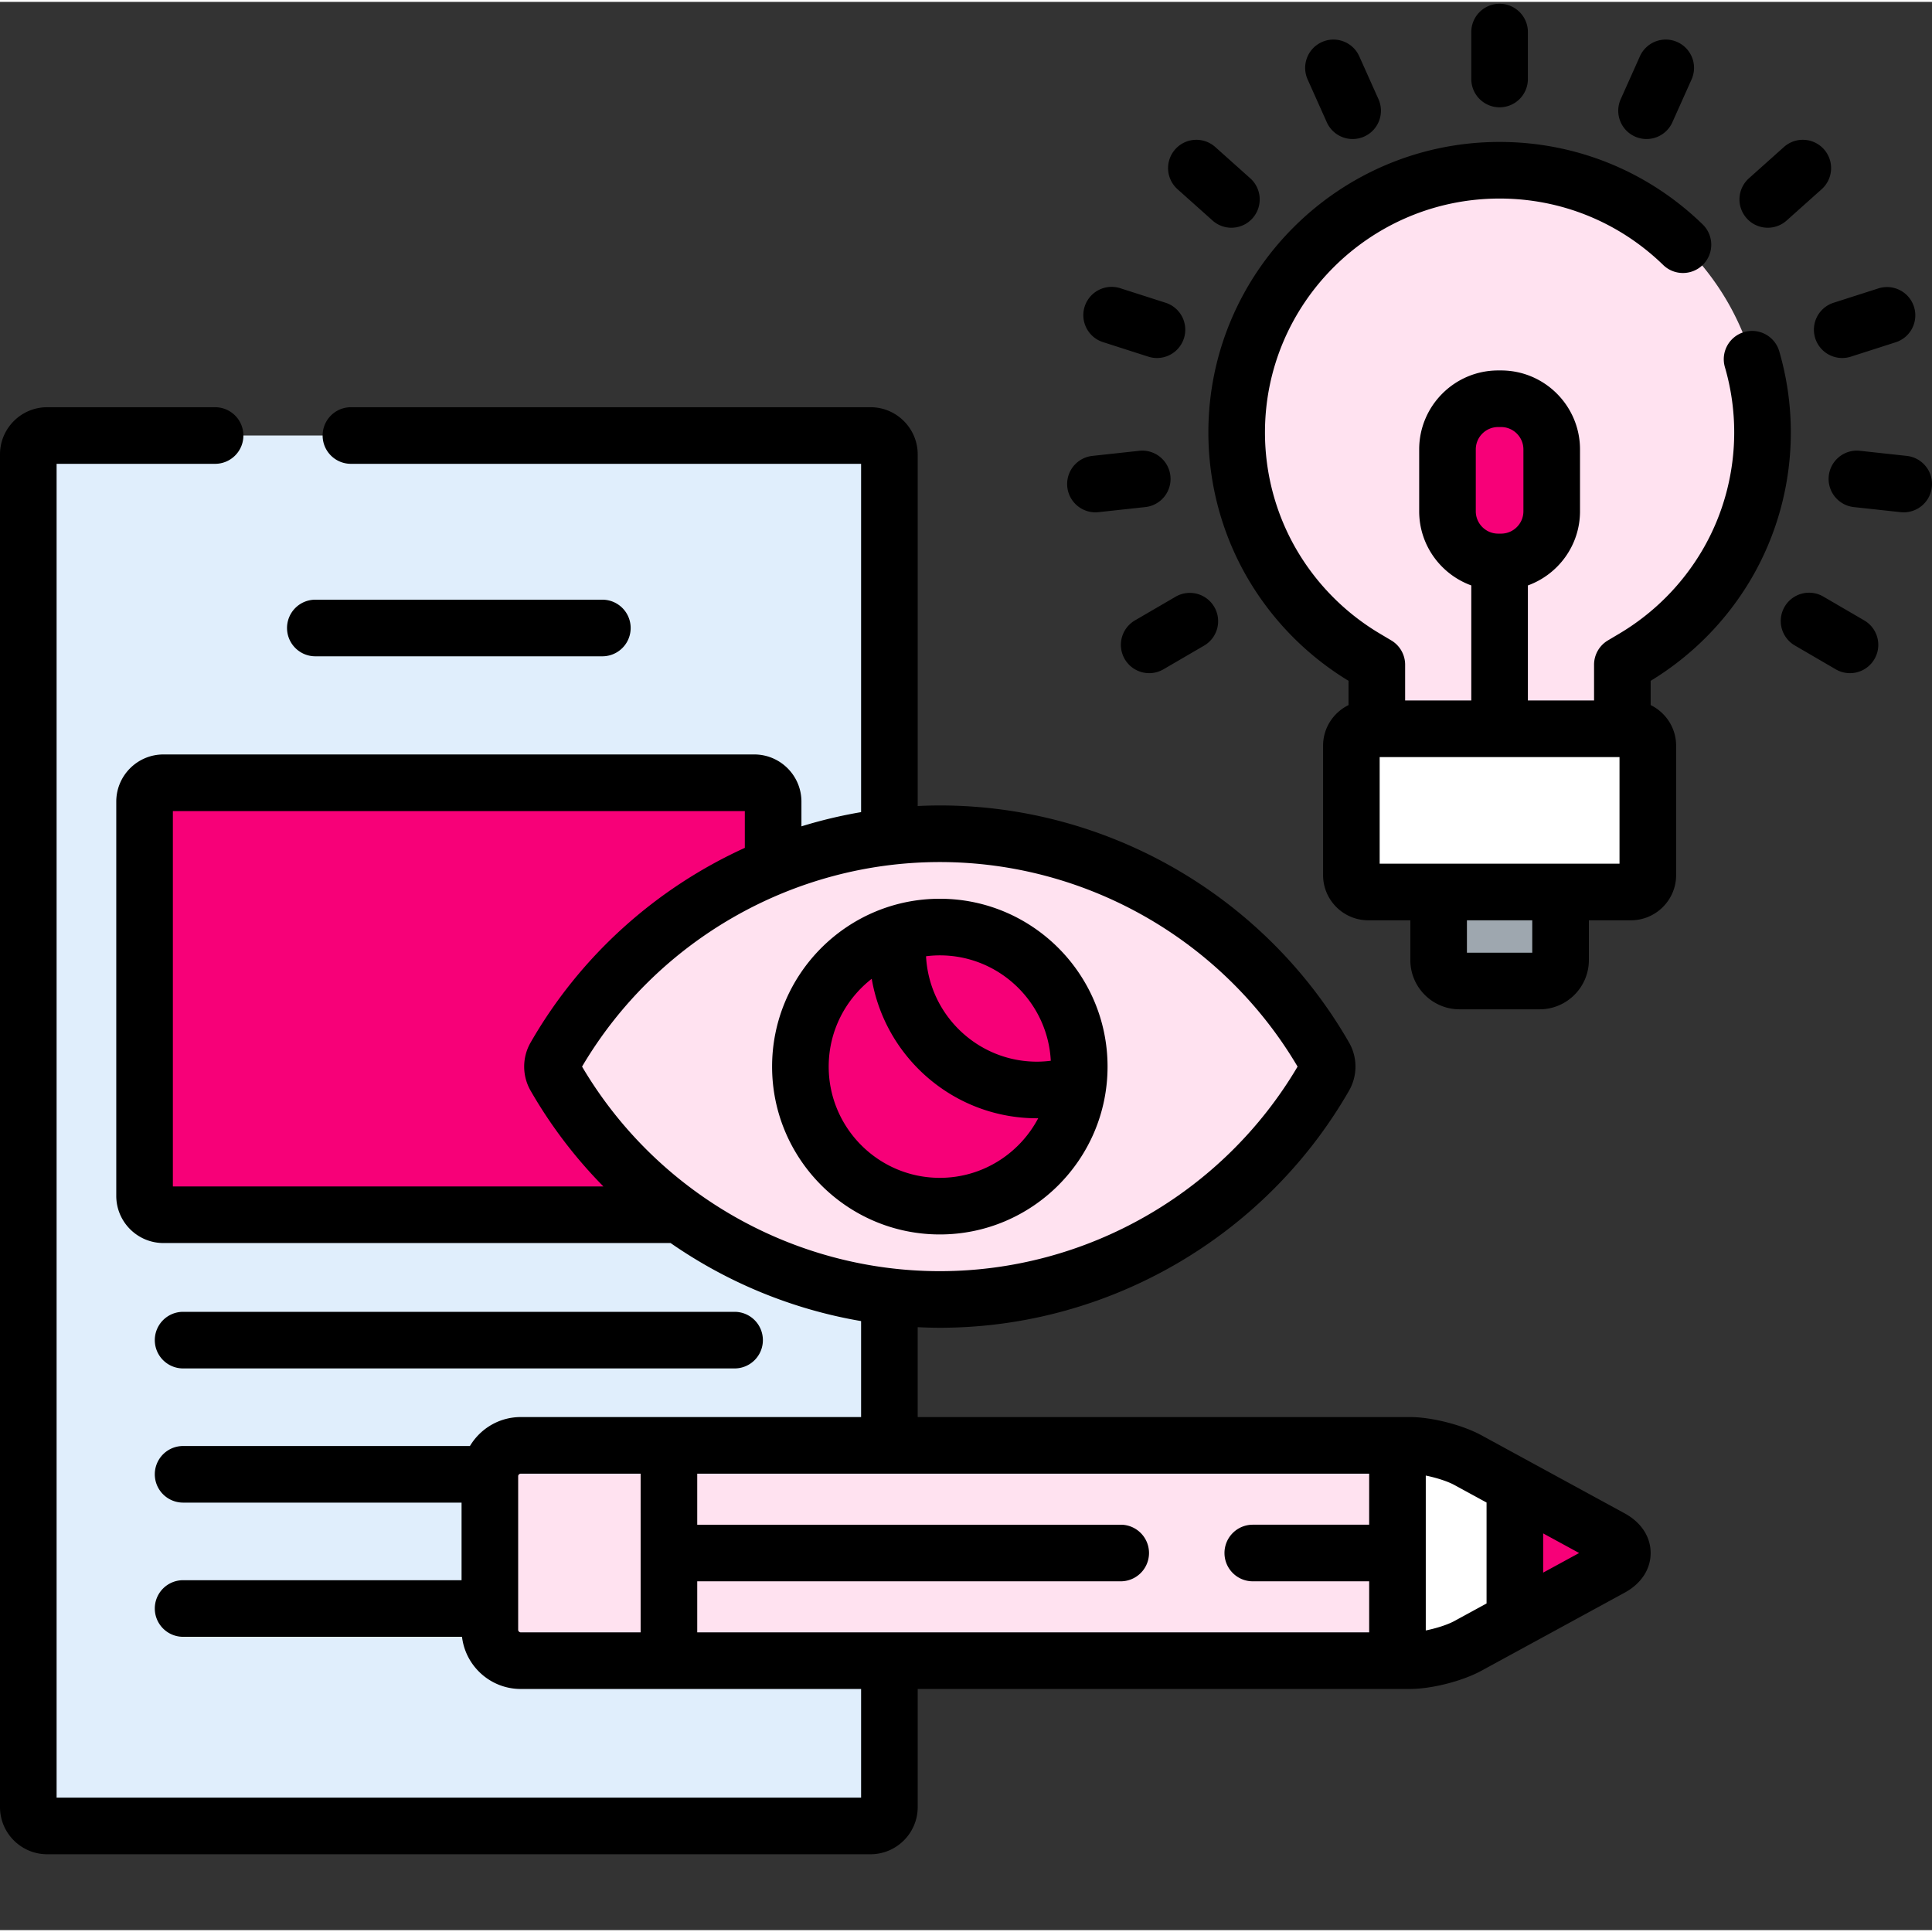 <svg xmlns="http://www.w3.org/2000/svg" version="1.1" xmlns:xlink="http://www.w3.org/1999/xlink" xmlns:svgjs="http://svgjs.com/svgjs" width="512" height="512" x="0" y="0" viewBox="0 0 511.999 511" style="enable-background:new 0 0 512 512" xml:space="preserve" class=""><rect x="0" y="0" width="511.999" height="511" fill="#333333" stroke="none"/><g><path fill="#e0eefc" d="M138.004 439.594c-4.5 0-8.184-3.676-8.184-8.16v-40.739c0-4.488 3.684-8.16 8.184-8.16h97.695v-39.45c-36.762-4.237-69.914-25.757-88.594-58.3a5.244 5.244 0 0 1 0-5.246c18.68-32.543 51.833-54.062 88.594-58.3V119.917c0-2.75-2.25-5-5-5H12.5c-2.75 0-5 2.25-5 5v358.477c0 2.75 2.25 5 5 5h218.2c2.75 0 5-2.25 5-5v-38.801zm0 0" data-original="#e6e9ed" class=""></path><path fill="#f70078" d="M147.105 284.785a5.263 5.263 0 0 1 0-5.246c13.262-23.105 33.82-40.648 57.782-50.406v-17.196c0-2.75-2.25-5-5-5H43.312c-2.75 0-5 2.25-5 5v104.481c0 2.75 2.25 5 5 5h136.77c-13.258-9.61-24.582-22.008-32.977-36.633zm0 0" data-original="#fb8276" class=""></path><path fill="#ffe2f0" d="M249.059 343.871c-41.965 0-81.032-22.64-101.954-59.086a5.244 5.244 0 0 1 0-5.246c20.922-36.45 59.989-59.086 101.954-59.086 41.968 0 81.035 22.637 101.96 59.086a5.263 5.263 0 0 1 0 5.246c-20.925 36.445-59.992 59.086-101.96 59.086zm0 0" data-original="#c7fffd" class=""></path><path fill="#f70078" d="M286.012 282.16c0-20.422-16.543-36.98-36.95-36.98s-36.949 16.558-36.949 36.98 16.543 36.98 36.95 36.98 36.949-16.558 36.949-36.98zm0 0" data-original="#046699" class=""></path><path fill="#f70078" d="M249.059 245.18c-3.793 0-7.454.578-10.903 1.64a37.272 37.272 0 0 0-.289 4.555c0 20.426 16.543 36.98 36.95 36.98 3.796 0 7.456-.574 10.902-1.64a36.51 36.51 0 0 0 .289-4.555c.004-20.426-16.543-36.98-36.95-36.98zm0 0" data-original="#ffffff" class=""></path><path fill="#ffe2f0" d="M397.406 44.617c-38.422 0-69.676 31.168-69.676 69.48 0 12.247 3.235 24.282 9.36 34.81a70.05 70.05 0 0 0 24.64 24.886l3.141 1.871v16.973h65.07v-16.973l3.141-1.871a70.093 70.093 0 0 0 24.645-24.887c6.12-10.527 9.355-22.562 9.355-34.808 0-38.313-31.258-69.48-69.676-69.48zm0 0" data-original="#ffc502" class=""></path><path fill="#f70078" d="M397.02 105.172c-7.383 0-13.422 6.043-13.422 13.433v16.38c0 7.39 6.039 13.433 13.422 13.433h.777c7.379 0 13.422-6.043 13.422-13.434v-16.379c0-7.39-6.043-13.433-13.422-13.433zm0 0" data-original="#ffffff" class=""></path><path fill="#9ea7af" d="M381.25 235.887v18.043c0 3.05 2.496 5.547 5.547 5.547h21.223c3.05 0 5.543-2.497 5.543-5.547v-18.043zm0 0" data-original="#9ea7af" class=""></path><path fill="#ffffff" d="M436.688 231.406c0 2.465-2.012 4.48-4.473 4.48h-69.613c-2.461 0-4.477-2.015-4.477-4.48v-34.289c0-2.465 2.016-4.48 4.477-4.48h69.613c2.46 0 4.473 2.015 4.473 4.48zm0 0" data-original="#c6a07d" class=""></path><path fill="#ffe2f0" d="M138.004 439.594c-4.5 0-8.184-3.676-8.184-8.16v-40.739c0-4.488 3.684-8.16 8.184-8.16H373.64c4.5 0 11.414 1.762 15.363 3.914l37.973 20.7c3.949 2.156 3.949 5.675 0 7.828l-37.973 20.699c-3.95 2.152-10.863 3.918-15.363 3.918zm0 0" data-original="#ffc502" class=""></path><path fill="#ffffff" d="M370.344 439.594h3.297c4.5 0 11.414-1.766 15.363-3.918l37.973-20.7c3.949-2.152 3.949-5.671 0-7.828l-37.973-20.699c-3.95-2.152-10.863-3.914-15.363-3.914h-3.297zm0 0" data-original="#ffd5b3" class=""></path><path fill="#f70078" d="m401.453 428.89 25.524-13.913c3.949-2.153 3.949-5.672 0-7.829l-25.524-13.914zm0 0" data-original="#046699" class=""></path><path fill="#ffe2f0" d="M129.82 390.695v40.735c0 4.488 3.684 8.16 8.184 8.16h39.27V382.53h-39.27c-4.5.004-8.184 3.676-8.184 8.164zm0 0" data-original="#ef5050" class=""></path><path d="M471.52 92.598a7.499 7.499 0 0 0-9.305-5.098 7.5 7.5 0 0 0-5.098 9.3 61.614 61.614 0 0 1 2.465 17.302c0 10.921-2.883 21.652-8.34 31.03a62.59 62.59 0 0 1-21.996 22.22l-3.14 1.867a7.5 7.5 0 0 0-3.665 6.445v9.473h-17.535v-30.489c8.04-2.921 13.813-10.62 13.813-19.664v-16.379c0-11.543-9.387-20.933-20.922-20.933h-.777c-11.536 0-20.922 9.39-20.922 20.933v16.38c0 9.042 5.77 16.742 13.808 19.66v30.492h-17.531v-9.473a7.51 7.51 0 0 0-3.664-6.445l-3.14-1.867a62.526 62.526 0 0 1-21.997-22.22c-5.457-9.378-8.344-20.109-8.344-31.03 0-34.18 27.891-61.985 62.176-61.985 16.274 0 31.676 6.254 43.367 17.613 2.97 2.883 7.72 2.813 10.606-.156a7.498 7.498 0 0 0-.156-10.605c-14.504-14.09-33.618-21.852-53.817-21.852-42.554 0-77.176 34.535-77.176 76.985 0 13.566 3.59 26.906 10.375 38.574a77.585 77.585 0 0 0 26.77 27.25v6.43c-3.988 1.949-6.746 6.03-6.746 10.761v34.293c0 6.602 5.371 11.977 11.973 11.977h11.152v10.543c0 7.195 5.848 13.047 13.043 13.047h21.223c7.19 0 13.046-5.852 13.046-13.047v-10.543h11.149c6.601 0 11.976-5.375 11.976-11.977v-34.293c0-4.73-2.761-8.812-6.75-10.762v-6.43a77.585 77.585 0 0 0 26.77-27.25c6.785-11.667 10.375-25.007 10.375-38.573a76.917 76.917 0 0 0-3.066-21.504zm-80.422 26.007c0-3.273 2.656-5.933 5.922-5.933h.777c3.265 0 5.922 2.66 5.922 5.933v16.38c0 3.273-2.656 5.933-5.922 5.933h-.777c-3.266 0-5.922-2.66-5.922-5.934zm14.964 133.372H388.75v-8.59h17.313zm23.125-23.59h-63.562v-28.25h63.563zM397.406 27.938a7.5 7.5 0 0 0 7.5-7.5V8c0-4.145-3.355-7.5-7.5-7.5s-7.5 3.355-7.5 7.5v12.438c0 4.14 3.36 7.5 7.5 7.5zM351.617 31.906a7.497 7.497 0 0 0 6.848 4.438c1.023 0 2.066-.211 3.062-.653a7.505 7.505 0 0 0 3.782-9.91l-5.086-11.355c-1.692-3.781-6.13-5.473-9.91-3.781a7.499 7.499 0 0 0-3.778 9.91zM312.05 49.64l9.286 8.301a7.484 7.484 0 0 0 4.996 1.91 7.478 7.478 0 0 0 5.594-2.5 7.505 7.505 0 0 0-.59-10.593l-9.285-8.301a7.497 7.497 0 0 0-10.59.594 7.5 7.5 0 0 0 .59 10.59zM292.45 90.21l11.87 3.81a7.497 7.497 0 0 0 9.43-4.852 7.5 7.5 0 0 0-4.852-9.434l-11.87-3.804a7.5 7.5 0 1 0-4.578 14.281zM290.305 135.273c.273 0 .543-.015.82-.046l12.395-1.348a7.495 7.495 0 0 0 6.644-8.266 7.49 7.49 0 0 0-8.266-6.644l-12.394 1.347a7.5 7.5 0 0 0 .8 14.957zM300.77 163.914a7.497 7.497 0 0 0-2.704 10.254 7.502 7.502 0 0 0 10.258 2.707l10.766-6.273a7.495 7.495 0 0 0 2.707-10.254 7.5 7.5 0 0 0-10.258-2.707zM433.285 35.688a7.501 7.501 0 0 0 9.91-3.781l5.086-11.356a7.5 7.5 0 1 0-13.691-6.13l-5.082 11.356a7.495 7.495 0 0 0 3.777 9.91zM468.48 59.852a7.484 7.484 0 0 0 4.997-1.91l9.285-8.301a7.5 7.5 0 0 0 .59-10.59 7.497 7.497 0 0 0-10.59-.594l-9.285 8.3a7.505 7.505 0 0 0-.59 10.595 7.484 7.484 0 0 0 5.593 2.5zM481.063 89.168a7.505 7.505 0 0 0 7.14 5.21c.758 0 1.531-.116 2.293-.358l11.871-3.81c3.942-1.26 6.113-5.483 4.852-9.429a7.502 7.502 0 0 0-9.434-4.851l-11.87 3.804a7.5 7.5 0 0 0-4.852 9.434zM505.309 120.316l-12.395-1.347c-4.125-.461-7.82 2.527-8.27 6.644a7.503 7.503 0 0 0 6.649 8.27l12.395 1.347a7.5 7.5 0 0 0 8.266-6.645 7.498 7.498 0 0 0-6.645-8.269zM494.04 163.914l-10.767-6.273a7.5 7.5 0 1 0-7.55 12.96l10.765 6.274a7.502 7.502 0 0 0 10.258-2.707c2.082-3.578.871-8.172-2.707-10.254zM83.566 173.426h76.067a7.5 7.5 0 1 0 0-15H83.566a7.497 7.497 0 0 0-7.5 7.5c0 4.14 3.36 7.5 7.5 7.5zM48.523 362.148h146.149c4.144 0 7.5-3.355 7.5-7.5a7.5 7.5 0 0 0-7.5-7.5H48.523a7.5 7.5 0 1 0 0 15zM293.512 282.16c0-24.527-19.942-44.48-44.45-44.48-24.511 0-44.449 19.953-44.449 44.48s19.938 44.48 44.45 44.48c24.507 0 44.449-19.952 44.449-44.48zm-44.453-29.48c15.722 0 28.601 12.394 29.41 27.933a29.92 29.92 0 0 1-3.653.242c-15.722 0-28.605-12.398-29.406-27.937a28.857 28.857 0 0 1 3.649-.238zm-29.446 29.48c0-9.45 4.473-17.87 11.403-23.27 3.578 20.958 21.851 36.965 43.8 36.965.106 0 .211-.007.317-.007-4.938 9.379-14.766 15.793-26.074 15.793-16.235 0-29.446-13.227-29.446-29.48zm0 0" fill="#000000" data-original="#000000" class=""></path><path d="m430.566 400.563-37.972-20.7c-5.051-2.754-13.2-4.828-18.953-4.828H243.199v-23.82c1.946.094 3.899.156 5.86.156 44.644 0 86.203-24.086 108.464-62.855a12.82 12.82 0 0 0 0-12.715c-22.257-38.766-63.82-62.848-108.464-62.848-1.961 0-3.914.063-5.86.152v-93.187c0-6.89-5.61-12.5-12.5-12.5H93a7.5 7.5 0 0 0-7.5 7.5c0 4.145 3.355 7.5 7.5 7.5h135.2v92.305a124.336 124.336 0 0 0-15.813 3.77v-6.555c0-6.895-5.606-12.5-12.5-12.5H43.312c-6.894 0-12.5 5.605-12.5 12.5v104.48c0 6.89 5.606 12.5 12.5 12.5h134.399c15.02 10.437 32.246 17.574 50.488 20.684v25.433h-90.195c-5.723 0-10.727 3.086-13.465 7.672H48.523a7.5 7.5 0 1 0 0 15h73.797v20.563H48.523a7.5 7.5 0 1 0 0 15h73.915c.914 7.77 7.542 13.824 15.566 13.824h90.195v28.804H15v-353.48h42c4.145 0 7.5-3.356 7.5-7.5a7.5 7.5 0 0 0-7.5-7.5H12.5c-6.895 0-12.5 5.61-12.5 12.5v358.477c0 6.894 5.605 12.5 12.5 12.5h218.2c6.89 0 12.5-5.606 12.5-12.5v-31.301h130.44c5.755 0 13.903-2.078 18.954-4.832l37.976-20.7c4.364-2.382 6.868-6.207 6.868-10.5 0-4.289-2.504-8.117-6.872-10.5zm-260.793 31.53h-31.77c-.355 0-.683-.316-.683-.66v-40.738c0-.343.325-.66.684-.66h31.77zM45.813 313.919v-99.48h151.574v9.753c-23.48 10.692-43.551 28.555-56.785 51.61a12.807 12.807 0 0 0 0 12.719 124.54 124.54 0 0 0 19.304 25.398zm108.44-31.758c19.74-33.473 55.946-54.207 94.81-54.207 38.859 0 75.066 20.738 94.808 54.207-19.746 33.469-55.953 54.211-94.809 54.211-38.859 0-75.066-20.734-94.808-54.21zm208.59 121.402H332a7.5 7.5 0 0 0-7.5 7.5c0 4.145 3.355 7.5 7.5 7.5h30.844v13.532h-178.07v-13.531H297a7.5 7.5 0 1 0 0-15H184.773v-13.528h178.07zm31.11 20.875-8.539 4.657c-1.809.984-4.805 1.937-7.57 2.492v-41.047c2.77.559 5.761 1.508 7.57 2.492l8.54 4.656zm15-8.175v-10.395l9.535 5.195zm0 0" fill="#000000" data-original="#000000" class=""></path></g></svg>